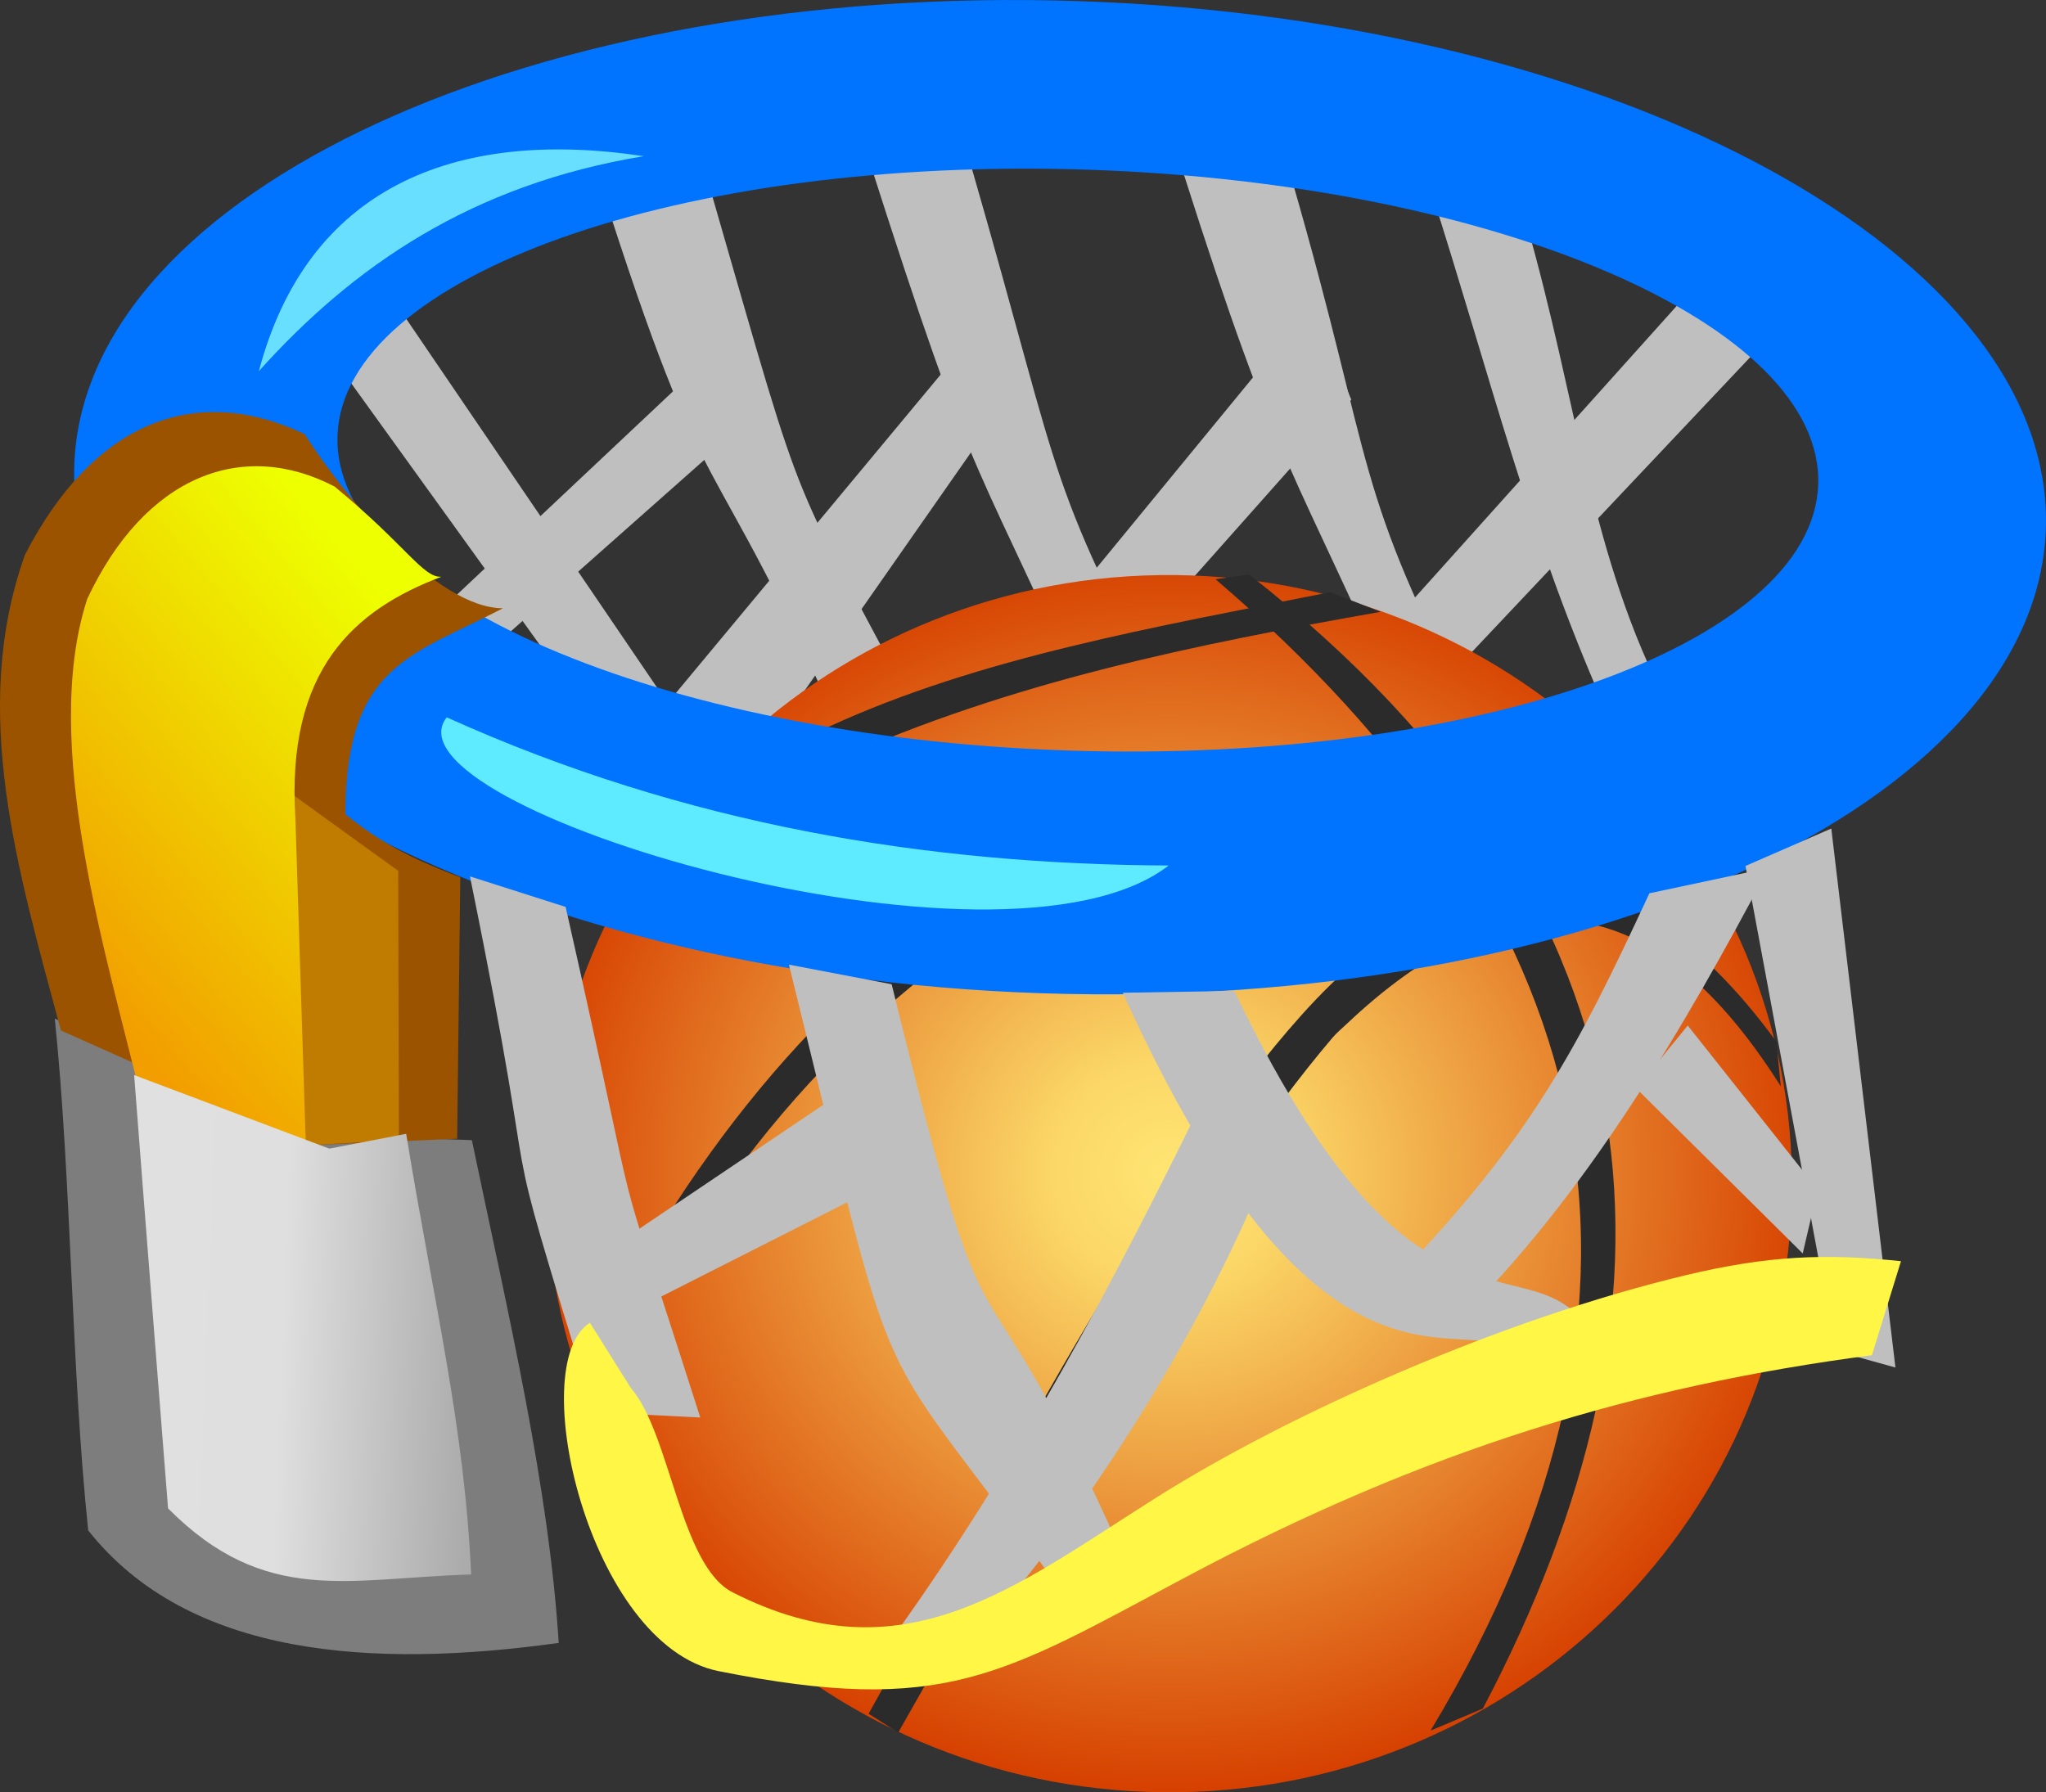 <svg xmlns="http://www.w3.org/2000/svg" overflow="visible" viewBox="0 0 380.946 333.758"><rect x="0" y="0" width="380.946" height="333.758" fill="#333333" stroke="none"/><switch><g><g fill-rule="evenodd" clip-rule="evenodd"><path fill="#FFD000" d="M110.91 239.11c11.878-11.14 25.729-9.125 43.633-9.764 49.863-1.786 72.452 29.59 112.27 28.46 14.677-.41 38.66-10.666 56.572-22.006l10.565 10.438c-27.356 15.36-55.232 26.08-74.238 23.583-40.283-5.306-62.908-39.854-131.43-25.652l-17.36-5.06z"/><path fill="#BFBFBF" d="M132.52 36.172c18.556 64.275 13.291 49.062 40.83 101.7l-16.464-.748c-25.602-58.131-24.271-37.538-45.296-103.5l20.93 2.552zM75.16 58.67l49.64 72.99-16.95-1.38-44.271-61.418z"/><path fill="#BFBFBF" d="M130.5 67.987L82.648 113.03l12.083 4.87 40.009-35.456zM182.4 61.022l-57.3 68.928 20.58 4.57 39.48-56.533z"/><path fill="#BFBFBF" d="M180.65 30.334c18.56 64.271 13.009 56.504 40.538 109.16l-14.913.784c-25.615-58.132-23.665-45.297-44.704-111.24l19.07 1.304z"/><path fill="#BFBFBF" d="M244.28 56.893l-70.1 85.407 18.67-1.72 58.75-66.149z"/><path fill="#BFBFBF" d="M240.56 33.552c15.87 54.945 10.829 56.048 34.366 101.07l-12.753.666c-21.896-49.708-23.865-46.709-41.851-103.11l20.23 1.372zM283.97 40.74c10.055 34.85 11.878 62.479 26.81 91.03l-12.215-.557c-13.884-31.522-20.793-60.173-32.197-95.938l17.61 5.468z"/><path fill="#BFBFBF" d="M315.2 53.611l-75.44 84.069 16.99 2.07 71.85-76.129z"/><radialGradient id="a" gradientUnits="userSpaceOnUse" cy="696.2" cx="-58.374" gradientTransform="matrix(.601 .021 -.021 .575 267.52 -180.85)" r="200.96"><stop offset="0" stop-color="#ffe573"/><stop offset=".18" stop-color="#fbd767"/><stop offset="1" stop-color="#d64000"/></radialGradient><path fill="url(#a)" d="M221.85 107.16c63.993 2.252 114.01 54.795 111.72 117.35-2.288 62.562-56.016 111.44-120 109.18-63.993-2.251-114.01-54.794-111.72-117.35 2.29-62.56 56.01-111.44 120-109.18z"/><path fill="#2B2B2B" d="M302.23 142.08c-83.865-5.706-157.5 40.383-191.47 123.25l-3.054-8.961c39.599-81.731 100.03-122.47 189.04-118.36l5.48 4.07zM161.73 319.13c28.2-50.683 54.398-100.86 80.579-130.08 28.277-31.541 59.024-35.306 88.441 4.932l.82 8.322c-25.114-39.799-52.353-38.568-80.93-11.531-.839.793-1.751 1.55-2.525 2.452-24.266 28.523-50.757 76.436-80.88 129.42l-5.51-3.51z"/><path fill="#2B2B2B" d="M226.33 107.87c70.984 60.848 90 131.27 40.037 214.4l9.717-4.084c39.508-75.022 36.189-148.76-43.519-211.21l-6.24.89z"/><path fill="#2B2B2B" d="M117.83 164.34c12.689-7.767 24.48-16.709 37.402-22.543 33.026-14.923 67.766-21.851 101.85-27.867l-9.443-3.655c-32.89 6.581-65.078 12.097-93.187 24.995-12.775 5.853-23.929 15.861-35.296 23.582l-1.32 5.48z"/><path fill="#7D7D7D" d="M10.201 189.69l50.009 21.695 27.644.931c6.965 33.263 14.326 64.548 16.176 93.627-34.621 4.822-68.905 2.681-87.606-20.947-3.16-30.13-3.114-65.17-6.223-95.3z"/><path fill="#0073FF" d="M200.93.207c101.08 3.391 181.94 47.652 179.98 98.527-1.95 50.885-85.997 89.617-187.08 86.227-101.1-3.39-181.95-47.66-179.99-98.542C15.793 35.549 99.836-3.184 200.93.208zm1.84 31.404c75.925 2.552 136.91 28.91 135.76 58.7-1.14 29.781-63.992 51.987-139.92 49.444-75.926-2.553-136.91-28.915-135.77-58.696 1.153-29.796 64.01-51.997 139.93-49.453z"/><path fill="#9C5300" d="M93.646 113.27c-17.019 8.86-29.233 10.511-29.339 38.158l-8.245 60.483-44.722-20.02c-7.958-29.708-17.056-59.462-6.7-88.568 12.744-24.74 31.678-32.179 52.083-22.471 7.324 11.485 24.353 32.401 36.923 32.421z"/><path fill="#9C5300" d="M85.119 212.05l-28.883 1.285-.142-69.134c11.185 11.048 18.163 14.822 29.604 19.161l-.579 48.68z"/><path fill="#BF7C00" d="M74.271 212.28l-18.035 1.06-7.279-69.37 25.182 18.2z"/><linearGradient id="b" y2="612.78" gradientUnits="userSpaceOnUse" x2="-297.28" gradientTransform="matrix(.926 .031 -.033 .865 299.94 -336.21)" y1="534.6" x1="-207.35"><stop offset=".08" stop-color="#ef0"/><stop offset=".92" stop-color="#f29d00"/></linearGradient><path fill="url(#b)" d="M82.183 107.4C65.944 113.54 53.25 124.69 55 152.44l2.06 64.513-30.578-11.522c-6.577-27.512-19.021-66.91-10.233-93.91 10.78-22.981 28.947-29.846 46.04-20.912 13.249 10.872 16.485 17.042 19.894 16.792z"/><linearGradient id="c" y2="663.73" gradientUnits="userSpaceOnUse" x2="-188.87" gradientTransform="matrix(.999 .034 -.036 .934 302.01 -364.5)" y1="663.73" x1="-255.15"><stop offset=".02" stop-color="#e0e0e0"/><stop offset=".442" stop-color="#dfdfdf"/><stop offset=".98" stop-color="#ababab"/></linearGradient><path fill="url(#c)" d="M24.978 200.2l36.34 13.701 14.307-2.763c5.146 31.522 10.861 54.476 12.097 82.061-22.908.692-38.336 5.916-56.431-12.307-2.239-28.56-4.125-52.11-6.313-80.69z"/><path fill="#BFBFBF" d="M105.32 168.9c16.167 71.44 6.478 36.801 25.064 95.068l-19.809-.994c-19.809-64.503-8.173-26.59-23.072-99.771l17.822 5.69z"/><path fill="#BFBFBF" d="M154.45 204.96l-36.01 24.26 4.64 12.24 38.5-19.51z"/><path fill="#BFBFBF" d="M166.02 183.29c20.241 82.352 13.414 39.736 43.432 107.2l-9.58 8.906c-39.959-55.469-30.971-30.766-52.981-119.76l19.13 3.65z"/><path fill="#BFBFBF" d="M223.18 206.47c-15.815 32.179-33.363 65.415-56.135 97.329l15.123.638c19.489-22.051 39.262-52.671 52.051-82.598l-11.03-15.37z"/><path fill="#BFBFBF" d="M229.82 184.52c38.806 81.395 60.474 36.016 70.747 74.302l-13.57 2.37c-5.442-30.638-33.637 21.649-77.939-76.317l20.76-.35z"/><path fill="#BFBFBF" d="M307.1 166.35c-13.51 29.115-21.979 45.387-46.992 71.513l10.483 8.997c24.694-24.002 43.136-55.788 58.724-85.241l-22.21 4.73z"/><path fill="#BFBFBF" d="M340.97 154.29l11.94 100.37-11.12-3.08-16.8-90.32z"/><path fill="#BFBFBF" d="M314.24 190.97l24.19 30.53-2.78 11.92-30.97-30.71z"/><path fill="#5EEAFF" d="M83.172 133.58c44.394 20.036 89.266 27.375 134.43 27.594-31.14 24.08-147.49-10.96-134.43-27.59h.002z"/><path fill="#69DFFF" d="M119.87 29.085c-31.95 5.251-54.047 20.396-71.672 40.031 8.958-33.923 36.109-45.4 71.672-40.031z"/><path fill="#FFF645" d="M117.51 258.54c7.366 8.568 9.125 33.018 18.911 37.994 31.764 16.162 52.384-.93 78.847-17.639 25.305-15.98 64.631-33.291 98.541-41.413 15.415-3.683 26.044-4.084 40.137-2.625l-5.415 17.511c-43.929 5.771-83.235 17.603-127.78 41.34-34.184 18.232-44.986 25.88-86.95 17.493-24.152-4.84-36.186-57.301-23.961-64.867l7.66 12.21z"/></g></g></switch></svg>